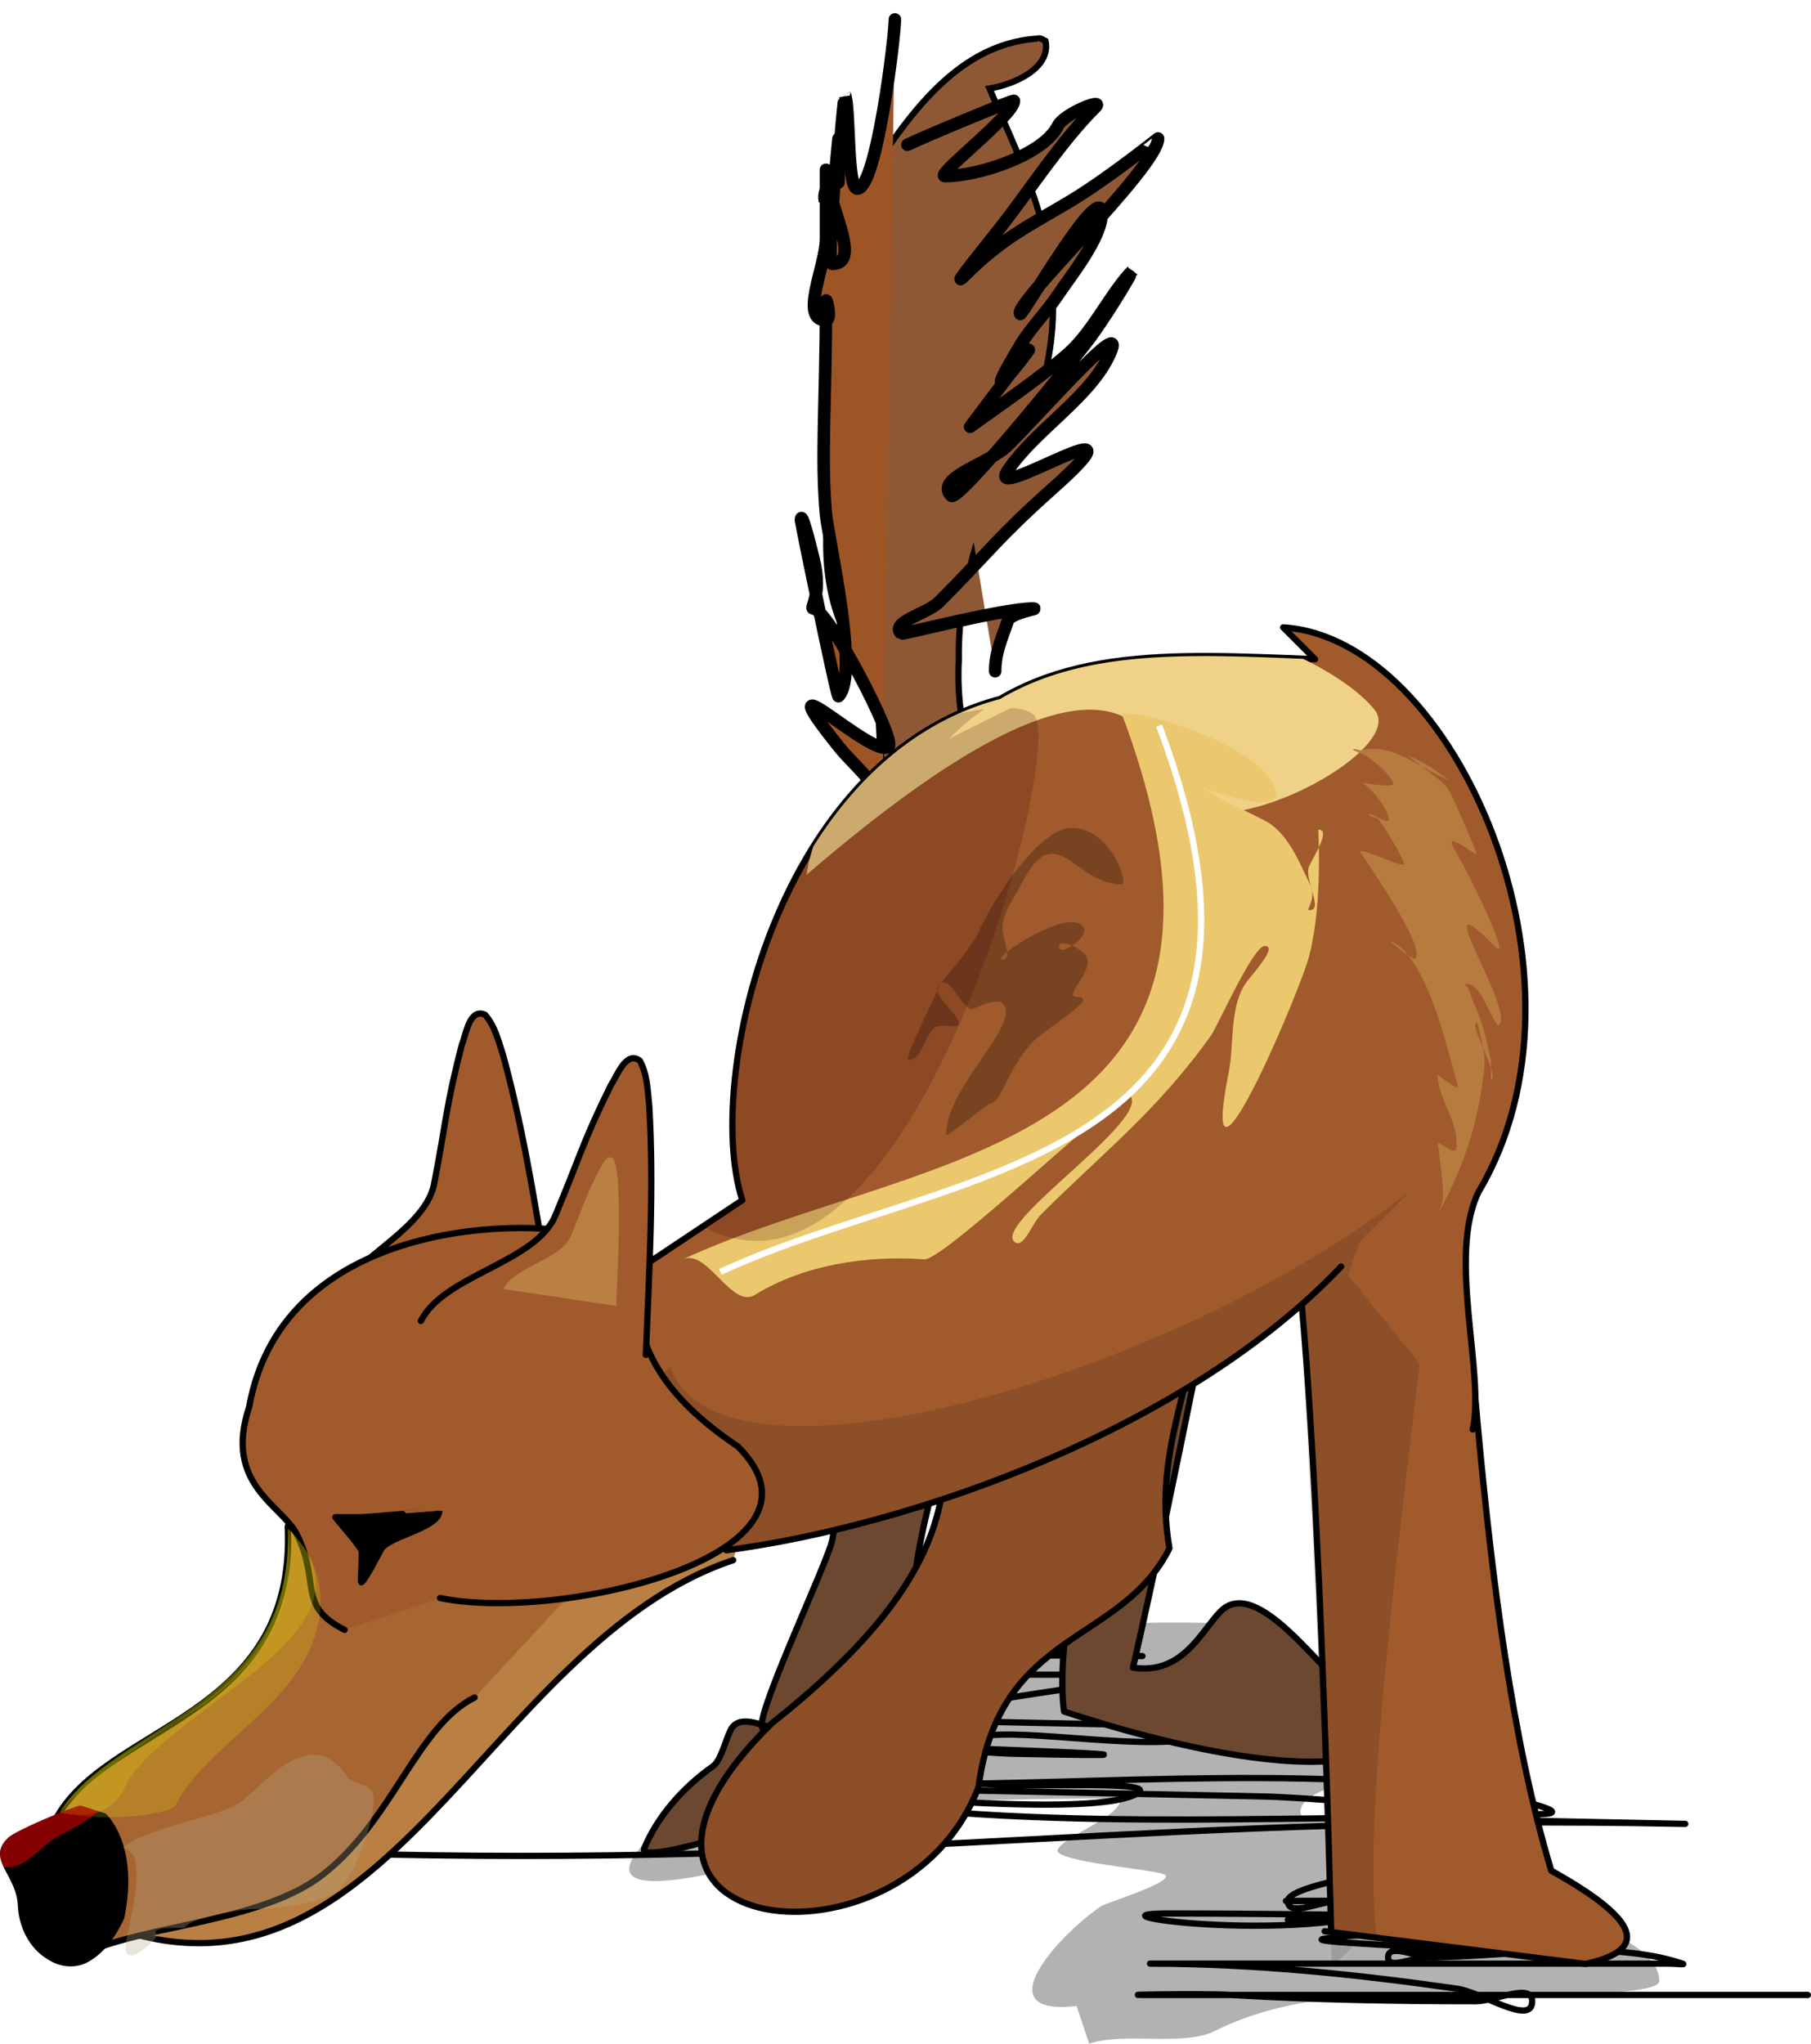 <svg xmlns="http://www.w3.org/2000/svg" viewBox="0 0 289.04 326.1"><defs><filter id="b" color-interpolation-filters="sRGB"><feGaussianBlur stdDeviation=".98"/></filter><filter id="a" color-interpolation-filters="sRGB"><feGaussianBlur stdDeviation=".866"/></filter></defs><g color="#000"><path d="M87.99 207.68c-2.205-13.07-4.138-26.235-7.616-39.045-.762-2.307-1.314-4.843-2.952-6.713-2.51-1.139-3.035 3.153-3.714 4.795-2.528 9.756-2.489 12.198-4.4 22.083-1.494 8.115-15.474 12.96-17.57 20.944" stroke-linejoin="round" stroke="#000" stroke-linecap="round" fill="#a05a2c"/><g transform="translate(725.23 -631.11)" filter="url(#a)" stroke="#000"><path d="M-559.61 637.27c-13.664.853-21.696 13.938-28.454 24.21-1.438-4.25-6.507-2.034-6.045 1.55 4.39 2.55 8.263 6.923 8.28 12.443.277 10.348-4.798 19.954-6.075 30.172-2.382 10.692-2.532 23.01 4.95 31.74 3.972 7.01-.287 16.619 5.99 22.44 7.06 9.011 8.13 23.605-1.062 31.615-3.142 4.596-5.377 12.142-1.632 16.839 6.377-2.41 2.656-11.56 6.992-15.953 3.718-6.13 12.996-6.784 17.26-.907 4.076 4.86 6.98 13.32 14.147 13.367 1.017-8.027-9.192-11.02-10.351-18.514-6.582-16.237-17.671-31.582-16.585-49.881-.279-14.043 5.467-27.215 11.685-39.381 4.968-11.8 4.045-24.84-.462-36.552-1.795-5.197-4.174-10.171-6.338-15.222 3.76-.616 9.826-3.147 8.95-7.567-.383-.192-.783-.556-1.251-.4z" style="block-progression:tb;text-indent:0;text-transform:none" fill="#8f5835"/><path d="M-566.4 738.21c0-3.026 1.105-5.316 2-8 .471-1.414 5.49-2 4-2-4.768 0-20.827 4.173-21 4-1.84-1.84 4.16-3.16 6-5 7.707-7.707 9.5-10.444 18-18 17.375-15.445-10.907 2.86-7-3 4.182-6.273 12.699-11.399 16-18 4.089-8.178-9.703 7.703-16 14-2.838 2.838-11.838 5.162-9 8 1.14 1.14 20.691-23.2 22-25 3.906-5.371 7.027-11.027 7-11-3.334 3.334-6.186 9.458-10 13-3.337 3.099-11.887 9.062-16 12 22.109-29.479-3.333 5.888 8-13 1.715-2.858 4.151-5.226 6-8 2.013-3.019 7-9.125 7-13 0-5.764-12.666 16.334-13 16-1.373-1.373 22-23.462 22-28 0-.04-7.896 6.338-14 10-6.48 3.888-10.788 5.788-17 12-2.357 2.357 3.954-5.369 6-8 4.818-6.195 9.51-13.509 15-19 1.581-1.581-5 1-6 3-2.296 4.592-12.59 8-18 8-1.757 0 11-9.686 11-12 0-.306-15.147 6.073-17 7" stroke-linejoin="round" stroke-linecap="round" stroke-width="2" fill="#8f5835"/><path d="M-584.4 759.21c-1.712-4.038-4.586-5.982-7-9-12.558-15.697 5.683 2.317 8 0 1.163-1.163-9.715-22-12-22-.707 0 1.488-2.046 0-8-.511-2.045-2-8.108-2-6 0 .155 5.729 28.271 6 28 3.407-3.407-1.667-25.336-2-29-.844-9.278 0-17.779 0-34 0-1 1 3 0 3-4.333 0 0-8.667 0-13v-11c0 5.011 6.011 15 1 15-.987 0 1-20.242 1-20v7c0-5.797.996-14.009 1-14 .851 1.702.319 15 2 15 3.083 0 6-24.342 6-27" stroke-linejoin="round" stroke-linecap="round" stroke-width="2" fill="#9e5526"/></g><path d="M171.83 320.1c-15.033 1.687-2.4-11.733 4-16 .674-.45 12.092-3.954 10-5-1.676-.838-17.988-2.024-17-4 1.122-2.245 10-5.145 10-8 0-.339-33.151.145-37 1-6.42 1.427-22.649 14.176-29 11-32.176 6.507 6.372-18.802 24-28 8.231-1.9 16.049-6.49 24-9 13.751-4.342 28.789-3 43-3 4.601 0 .08 5.52 2 6 6.016 1.504 10.613 3.409 16 7 1.793 1.195 7.932 6.068 7 7-3.591 3.591-19.09 5.18-21 9-1.815 3.631 5.507 1.502 7 2 3.34 1.113-1.593 2.407 0 4 5.875 5.875 50 10.792 50 22 0 3.057-30.942 2-34 2-14.313 0-26.408.704-37 6-4.956 2.478-14.298.099-20 2" fill="#b2b2b2"/><path d="M60.97 295.91c83.333 1.708 124.67-6.584 208-4.876l-3-.062-42-.86c-19.246-.395-76.269 2.747-102.74-6.107-5.698-1.905 8 .164 12 .246l16 .328c20.934.43 68.778-3.66 94.185 2.93 18.53 4.808-28-.573-42-.86l-63-1.291-22-.451-5-.103c16.225.333 61.607 5.888 70 1.435 4.021-2.134-14.936-1.1-22.185-1.455-33.438-1.635-4.977-.682-29.371-2.602-3.236-.254-9.79.934-10.185-1.209-.981-5.313 35.453-1.273 41.629-1.146 43.223.885-20.481-1.42-29.185-1.599-10.022-.205 18.17-1.162 27.629-1.433 9.975-.287 30.629 3.538 34.629-1.29.486-.587-2.667-.055-4-.083l-20-.41-40-.82-5-.102c27.14.556 45.085-7.076 72.517-6.514l-2-.04-12-.246c-13.181-.27-25.789.349-40-.82-34.042-2.801 33.474-2.314 38.444-2.212l-1-.02-15-.308" stroke-linejoin="round" stroke="#000" stroke-linecap="round" fill="none"/><path d="M182.54 318.33h106-106c-4.667 0 9.341-.274 14 0 13.026.766 25.917 1 39 1 3 0 9-3 9 0 0 4.055-7.986-1.427-12-2-16.344-2.335-32.518-4-49-4h83c.667 0 2.632.21 2 0-12.061-4.02-28.364-1-41-1-2 0-6 2-6 0 0-2.333 4.667 0 7 0 4.441 0 8.609-1 13-1h-18 22c2.667 0 8-2.667 8 0 0 .936-30.08-.805-33-1-3.012-.2-11.995-.626-9-1 8.455-1.057 17.444-1.222 26-2 2.02-.184 7.813-.093 6-1-7.12-3.56-21.424 0-30 0h-8c65.443 0 9.33-1-19-1-16.178 0 23.987 5.506 39-2 .168-.084-23.479 0-20 0h27-19c-2.667 0-8 2.667-8 0 0-2.903 22.2-5.72 27-7 17.222-4.592-13.208-3-18-3h2c4.591 0 11.562.48 16-1 2.84-.947-11.901-.89-13-1-17.02-1.702 12.871 3.29-6-3" stroke-linejoin="round" stroke="#000" stroke-linecap="round" fill="none"/><g transform="translate(725.23 -631.11)" filter="url(#b)" fill="#6c4830" stroke-linejoin="round" stroke="#000" stroke-linecap="round"><path d="M-558.4 808.21c0 6.455 5.837 9.674 8 14 8.29 16.579-7.516 63.685-5 82 11.505 3.835 55.079 16.986 56-2-2.043-4.087-6.829.086-11-2-3.643-1.821-14.19-17.81-20-12-3.077 3.077-6.046 10.218-14 9 7.35-32.077 13.22-65.287 21-99 1.565-6.782 5-12.944 5-20"/><path d="M-554.4 793.7c-3.134 7.434 3.955 14.573-1 21.372-7.898 10.837-24 56.181-24 70.931 0 1.72 1.323 19.846 0 21-3.749 3.27-9.435 8.12-15 11.582-3.433 2.136-29.346 10.613-28 7.42 2.02-4.793 5.825-9.443 11-13.094 1.348-.95 2.176-4.986 3-6.116 3.045-4.178 13.556 6.809 19-1.07-5.65.458-10.668 1.636-14 1.21-2.214-.284 10.352-26.612 11-30.094 4.098-22.015 18.2-71.373 11-83.093"/></g><path d="M230.23 171.2c4.5 22.503 4.764 85.571 17.359 127.3 16.602 9.24 13.717 13.025 5.492 14.881-51.935-6.53-40.624-5.078-40.624-5.078s-2.539-106.64-7.617-119.33" stroke-linejoin="round" stroke="#000" stroke-linecap="round" fill="#a05a2c"/><path d="M230.13 171.21l-22.344 15.625-1.5 9.188c1.852 12.41 5.275 94.785 6.281 117.75 9.496-8.1-.305-5.066 7.125-4.625-3.577-30.757 13.26-123.82 10.438-137.94z" fill-rule="evenodd" fill-opacity=".12"/><path d="M191.72 203.9c0 15.351-7.942 26.658-5.078 43.164-7.704 15.409-27.155 12.926-30.468 38.085-11.982 31.411-67.757 23.87-33.008-10.156 29.244-23.143 26.633-36.195 28.374-44.897" stroke-linejoin="round" stroke="#000" stroke-linecap="round" fill="#8d4f27"/><path d="M117.02 248.95C77.429 262.147 61.211 325.2 15.8 306.688c32.782-21.58 57.035-50.59 64.035-52.59s40-15 40-15" stroke-linejoin="round" stroke="#000" stroke-linecap="round" fill="#ba7f43"/><path d="M75.75 270.86c-9.257 4.628-13.006 19.565-24.269 28.298-8.902 6.903-24.886 7.807-35.369 11.46 0-9.049.303-10.191-7.455-19.879 7.91-15.82 38.715-16.065 37.273-47.213l63.903-9.428" stroke-linejoin="round" stroke="#000" stroke-linecap="round" fill="#a76532"/><path d="M214.05 202.1c-24.392 25.697-67.809 41.272-98.119 45.274L90.02 210.466l28.45-18.951c-6.557-20.178 6.903-77.205 48.242-81.249l-15.234 7.617c14.947-14.947 34.987-13.606 58.398-12.695l-5.078-5.078c27.513 1.696 51.253 56.419 31.199 90.05-5.056 10.294 1.06 29.043-.946 37.939" stroke-linejoin="round" stroke="#000" stroke-linecap="round" fill="#a05a2c"/><path d="M192.97 104.69c-12.495-.047-23.721 1.157-33.344 6.844-13.057 3.442-22.894 12.499-29.812 23.53a24.992 24.992 0 00-1.094 4.532c43.691-37.583 54.5-27.718 57.787-14.564 3.289 13.154 38.538-4.702 32.9-11.749-2.184-2.73-6.37-5.709-11.438-8.156-5.164-.205-10.193-.42-15-.438z" fill="#efd287"/><path d="M225 190.11c-37.938 29.736-110.25 50.385-118 28l-20.688 17.218 28.594 10.563 1.031 1.469c30.31-4.003 73.733-19.553 98.125-45.25l1.094 1.344L217 198.11z" fill-rule="evenodd" fill-opacity=".12"/><path d="M70.23 254.99c19.151 3.953 64.81-6.908 47.554-24.164-24.812-16.632-10.084-28.862-23.605-33.587-8.208-2.868-48.904-3.593-54.418 27.282-4.122 12.366 5.3 15.677 7.617 20.312 3.817 7.635-.033 11.409 7.617 15.234" stroke-linejoin="round" stroke="#000" stroke-linecap="round" fill="#a05a2c"/><path d="M53.51 242.1h4.15c.946 0 12.449-1.057 12.449-1.037 0 2.815-8.247 4.044-9.337 6.224-.386.772-2.697 5.187-3.112 5.187-.179 0 .235-4.833 0-5.187-1.229-1.842-2.767-3.458-4.15-5.187z" stroke-linejoin="round" stroke="#000" stroke-linecap="round"/><path d="M108.98 200.95c3.874-1.77 7.737 7.839 11.43 5.715 7.862-4.868 17.924-6.389 27.147-5.715 3.39 0 31.734-27.224 32.739-26.218 3.744 3.744-21.582 20.23-18.451 23.361 1.429 1.429 2.858-2.858 4.286-4.286 10.008-10.008 18.45-16.4 27.147-28.576 1.04-1.456 6.71-14.288 8.573-14.288 2.13 0-1.58 4.01-2.857 5.715-2.825 3.766-1.994 9.965-2.858 14.288-5.197 25.984 11.38-12.66 12.859-18.574 2.197-8.79 1.33-20.003 1.429-20.003 1.963 0-.55 3.959-1.429 5.715-1.065 2.13 2.381 7.144 0 7.144-.764 0 1.324-1.638 0-4.286-1.408-2.817-3.345-8.102-7.144-10.002-24.618-12.31 5.7 2.828 1.429-5.716-3.052-6.102-18.57-11.43-24.29-11.43 26.752 70.793-32.611 69.824-70.011 87.157z" fill-rule="evenodd" fill="#ebc86e"/><path d="M103.08 216.19c.519-13.245 1.324-26.526.542-39.777-.273-2.414-.293-5.009-1.514-7.175-2.223-1.629-3.616 2.464-4.618 3.932-4.472 9.032-4.934 11.43-8.829 20.714-3.125 7.637-17.802 9.516-21.488 16.901" stroke-linejoin="round" stroke="#000" stroke-linecap="round" fill="#a05a2c"/><path d="M98.34 208.39c.26-6.638.663-13.294.272-19.934-.137-1.21-.147-2.51-.76-3.596-1.113-.816-1.811 1.235-2.313 1.971-2.242 4.526-2.473 5.728-4.425 10.381-1.566 3.827-8.921 4.769-10.769 8.47" fill="#ba7f43"/><path d="M12.83 288.1c-1.715.378-10.168 3.929-11.47 5.093-3.685 3.393 1.256 5.875 1.488 10.852.14 3.446 1.836 6.938 4.905 8.677 1.86 1.203 4.355 1.443 6.315.335 2.708-1.496 4.485-4.22 5.762-6.957 2.47-11.966-2.97-16.726-2.97-16.726"/><g fill-opacity=".173" fill="#ff0"><path d="M45.928 243.92c1.112 29.704-27.383 31.011-36.406 45.281 8.594 1.815 17.909.027 18.469-1.094 4.285-8.57 16.248-14.497 21-24 4.092-8.183 2.012-15.504-3.062-20.188z"/><path d="M45.928 243.92c.957 28.779-27.416 30.818-36.406 45.281 8.594 1.815 10.207-3.71 10.767-4.83 7.934-12.814 42.213-24.461 25.639-40.451z"/><path d="M45.928 243.92c.957 28.779-27.416 30.818-36.406 45.281 5.842-6.69 17.518-13.846 23.099-17.265 9.884-7.39 14.81-15.036 13.308-28.016z"/></g><path d="M150 157.1c.401-.502 5.265-6.286 6-8 2.34-5.46 9.888-17 15-17 6.257 0 9.25 9 8 9-7.595 0-10.509-10.981-16 0-1.135 2.27-3 4.461-3 7 0 1.667 1.667 5 0 5-2.122 0 11.103-8.794 13-5 .745 1.49-4 4.667-4 3 0-1.374 3.028.028 4 1 2.485 2.485-3.871 7-1 7 3.55 0-4.795 4.795-7 7-4.2 4.2-5.158 10-7 10-.382 0-7 5.534-7 5 0-7.792 12.211-17.789 9-21-1.034-1.034-4.893 1.054-5 1-1.909-.955-3.49-5.51-5-4-1.581 1.581 2.293 3.879 3 6 .435 1.304-3.028.028-4 1-1.51 1.51-1.866 5-4 5-.95 0 4.803-11.012 5-12z" fill-rule="evenodd" fill-opacity=".253"/><path d="M184.99 115.79c26.752 70.793-32.611 69.824-70.011 87.157" stroke="#fff" fill="none"/><path d="M229.37 193.9c4.203-7.41 6.587-14.742 7.497-23.197.22-2.039-.147-3.508-.6-5.456-.16-.688-.482-2.624-.767-1.977-.51 1.155 3.277 7.438 2.665 8.825-.42.956-.041-2.1-.262-3.121-.682-3.146-1.36-6.266-2.794-9.155-.357-.72-.505-1.695-.895-2.308-.1-.157-.53-.363-.357-.43 2.41-.935 4.637 7.047 5.35 6.457 2.78-2.303-12.15-24.283-.722-12.614 3.291 3.361-4.512-12.282-5.115-13.185-.463-.693-.8-1.462-1.225-2.18-2.052-3.46 3.388.993 3.505.727.132-.298-3.768-9.053-4.166-9.76-1.109-1.975-2.789-2.766-4.454-4.15-.669-.557-2.78-2.047-1.985-1.696 1.588.7 2.968 1.441 4.374 2.475.553.407 2.257 1.542 1.628 1.265-4.936-2.177-8.782-5.866-13.772-4.707-.437.101-1.165-.458-1.346-.047-.004.012 1.953.838 2.06.908 1.398.917 3.74 2.798 4.352 4.378.385.992-5.548-.26-4.924.015 1.327.585 4.364 4.262 4.206 5.953-.054.572-3.024-1.2-3.075-1.083-.238.54 1.104.499 1.5.935.388.427 4.574 6.948 3.93 7.198-.634.246-7.531-3.044-6.808-1.91 1.11 1.743 10.633 15.292 8.654 16.931-.278.23-4.515-3.084-3.714-2.73 4.65 2.05 7.723 12.656 9.01 17.362.11.398 1.686 5.793 1.515 5.859-.529.205-3.238-2.153-3.229-1.97.198 4.104 3.442 7.32 3.03 11.718-.124 1.314-2.776-1.143-2.948-.753-.082.188 1.331 8.135.587 9.822" fill-rule="evenodd" fill="#b77b40"/><path d="M25 308.6c1.272-.266-5.515 6.48-4.91 1.676.52-4.118 3.814-15.046-.49-15.376 3-3.001 13.45-4.576 17.9-6.8 3.837-1.919 11.657-14.015 18-4.5.672 1.006 3.521 1.061 4 2.5.875 2.623-2.345 12.345-5.5 15.5-1.731 1.731-8.683 3-13 3-2.528 0-10.67 1.342-11.5 3-.05.102-5.762-.262-4.5 1 .717.716 2-.334 3-.5" fill-rule="evenodd" fill-opacity=".311" fill="#b8aa88"/><path d="M12.844 288.09c-1.715.38-10.168 3.93-11.469 5.1-1.785 1.64-1.56 3.08-.813 4.69 3.272.72 6.116-3.58 8.97-5 1.997-1 4.342-2.32 6.218-3.85l-2.906-.94z" fill-rule="evenodd" fill-opacity=".52" fill="red"/><path d="M161.31 112.97l-9.84 4.91c1.79-1.8 3.65-3.37 5.59-4.72-1.35.17-2.76.44-4.12.75-30.53 13.65-40.24 59.85-34.47 77.59l-6.22 4.16c.24.16.48.3.75.43 32.67 16.34 57.27-76.73 52-82-.72-.71-2.06-1.03-3.69-1.12z" fill-rule="evenodd" fill-opacity=".191" fill="#390000"/></g></svg>